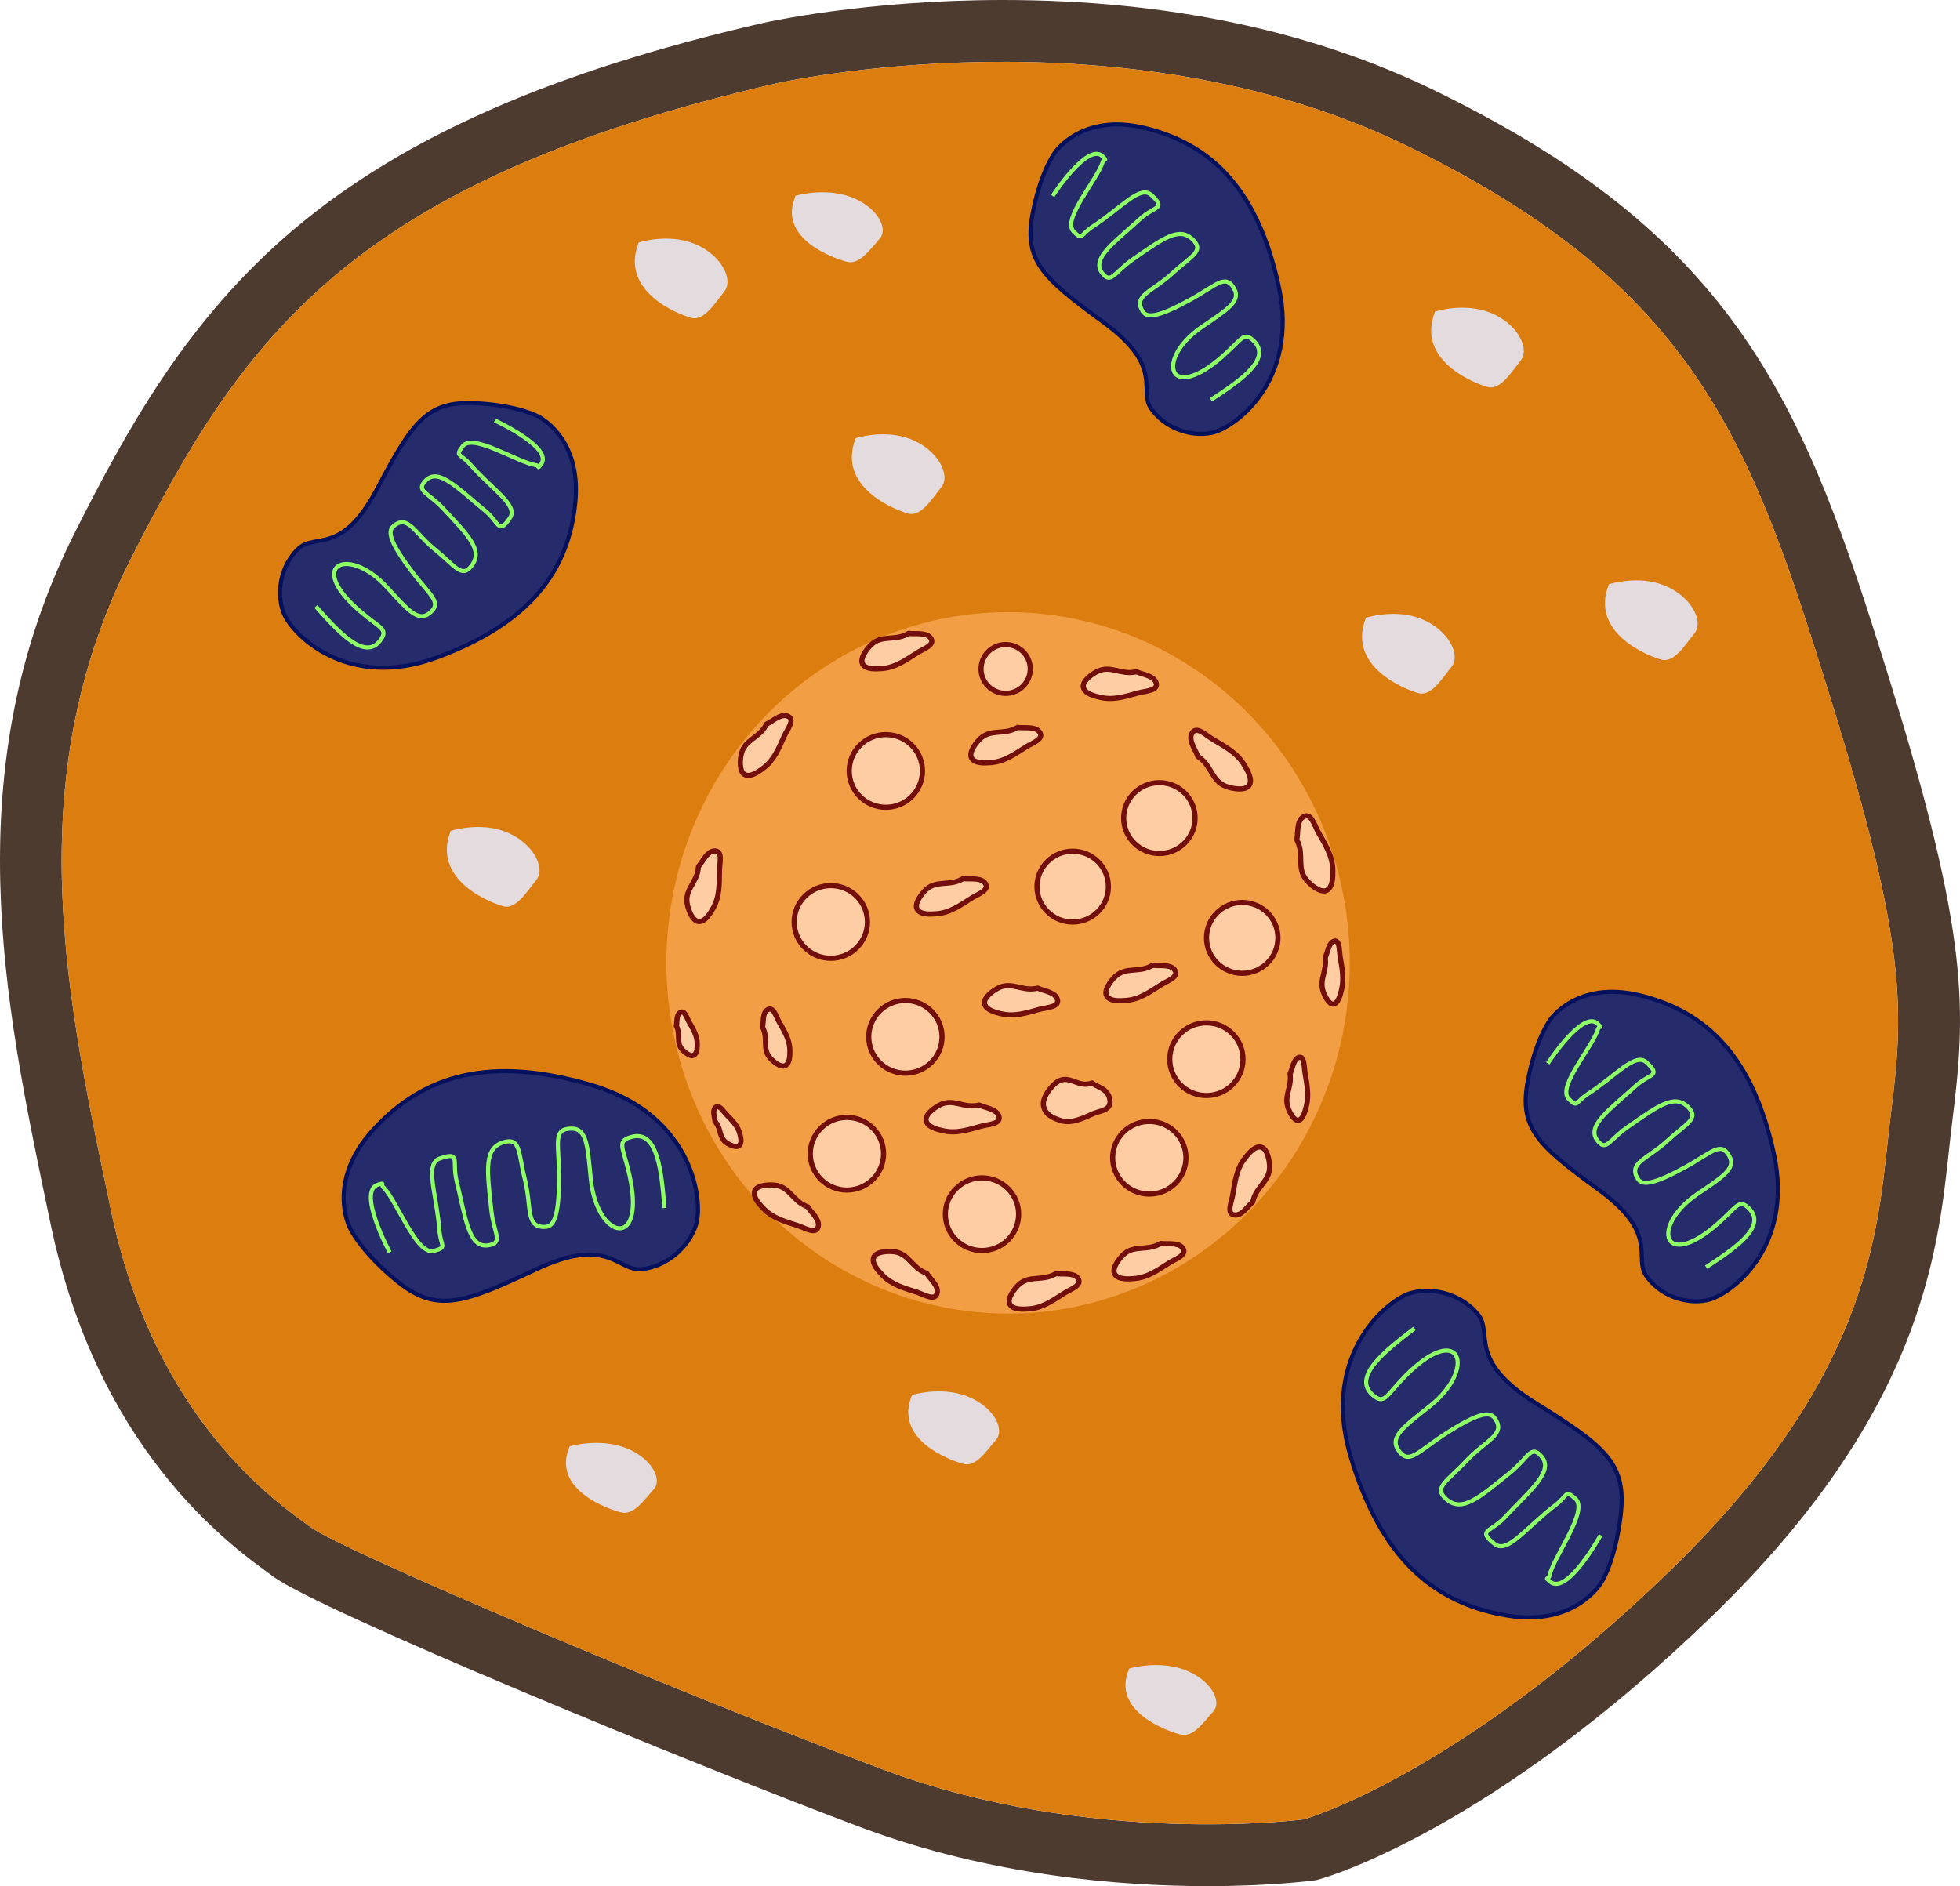 <?xml version="1.0" encoding="utf-8"?>
<!-- Generator: Adobe Illustrator 15.0.0, SVG Export Plug-In . SVG Version: 6.00 Build 0)  -->
<!DOCTYPE svg PUBLIC "-//W3C//DTD SVG 1.1//EN" "http://www.w3.org/Graphics/SVG/1.1/DTD/svg11.dtd">
<svg version="1.1" id="Layer_1" xmlns="http://www.w3.org/2000/svg" xmlns:xlink="http://www.w3.org/1999/xlink" x="0px" y="0px"
	 width="684.506px" height="658.813px" viewBox="0 0 684.506 658.813" enable-background="new 0 0 684.506 658.813"
	 xml:space="preserve">
<g id="cellmembrane" >
	<path fill="#4E3B30" class="cellmem" d="M659.685,236.746c-14.564-46.929-27.516-85.459-50.305-118.606
		c-24.047-34.975-57.373-61.618-108.064-86.393C458.216,10.682,407.37,0,350.197,0c-47.88,0-82.576,7.766-84.049,8.101
		c-73.481,16.957-125.463,39.857-163.587,72.07c-37.004,31.267-57.942,69.229-76.22,105.432
		c-41.874,82.937-24.86,164.398-9.851,236.275l1.152,5.521c16.382,78.626,61.813,111.659,76.731,122.508l1.158,0.848
		c16.183,11.864,145.766,65.257,205.069,87.495c45.316,16.995,90.902,20.563,121.166,20.563c21.822,0,35.895-1.844,36.486-1.923
		l1.523-0.204l1.482-0.417c2.412-0.678,59.957-17.454,136.666-91.789c72.75-70.497,78.75-125.919,82.721-162.603
		c0.344-3.192,0.699-6.494,1.084-9.594C686.683,352.705,687.948,327.813,659.685,236.746z M660.298,389.605
		c-4.559,36.422-3.795,88.023-77.406,159.354c-73.605,71.334-127.486,86.51-127.486,86.51s-74.363,9.866-147.214-17.451
		c-72.851-27.318-188.496-76.344-199.879-84.691c-11.383-8.346-54.335-37.48-69.515-110.334
		c-15.177-72.844-32.631-149.486,6.83-227.646c39.46-78.162,77.404-132.039,225.38-166.188c0,0,119.896-27.318,220.824,22.007
		c100.93,49.322,119.9,103.959,147.219,191.985C666.366,331.176,664.847,353.183,660.298,389.605z"/>
</g>
<path id="cytoplasm" fill="#DC7E0F" d="M639.047,243.149c-27.317-88.025-46.289-142.663-147.218-191.986
	C390.902,1.836,271.006,29.155,271.006,29.155c-147.976,34.149-185.92,88.026-225.38,166.188
	c-39.461,78.161-22.007,154.805-6.83,227.646c15.18,72.854,58.132,101.988,69.515,110.334
	c11.383,8.35,127.028,57.373,199.879,84.691c72.851,27.316,147.215,17.451,147.215,17.451s53.881-15.176,127.486-86.51
	c73.611-71.33,72.85-122.933,77.406-159.354C664.845,353.183,666.365,331.176,639.047,243.149z"/>
<g id="nucleous" class="nuc" >
	<ellipse fill="#F29E44"  cx="352.065" cy="336.324" rx="119.333" ry="122.502"/>
	<path fill="#FFCDA4" stroke="#720E0C" stroke-width="1.804" stroke-miterlimit="10" d="M418.996,264.695
		c4.163,3.029,4.236,8.063,9.106,9.965c1.983,0.774,6.657,1.703,8.075-0.226c1.491-2.059-0.616-5.491-1.582-7.127
		c-2.536-4.354-6.82-6.542-11.118-9.104c-2.32-1.384-5.933-5.093-7.351-1.774c-1.016,2.384,1.453,5.547,2.18,7.743L418.996,264.695z
		"/>
	<path fill="#FFCDA4" class="nuc" stroke="#720E0C" stroke-width="1.804" stroke-miterlimit="10" d="M453.248,294.097
		c2.096,4.681-0.365,9.073,2.904,13.138c1.316,1.651,4.91,4.769,7.102,3.79c2.319-1.043,2.215-5.067,2.21-6.963
		c-0.021-5.031-2.624-9.041-5.075-13.393c-1.321-2.354-2.59-7.342-5.477-5.164c-2.088,1.561-1.526,5.526-2.012,7.796
		L453.248,294.097z"/>
	<path fill="#FFCDA4" class="nuc" stroke="#720E0C" stroke-width="1.804" stroke-miterlimit="10" d="M236.409,358.781
		c1.213,2.722-0.219,5.271,1.682,7.626c0.769,0.957,2.854,2.771,4.123,2.203c1.354-0.604,1.291-2.938,1.291-4.04
		c-0.016-2.923-1.527-5.249-2.948-7.772c-0.768-1.364-1.506-4.262-3.183-2.998c-1.208,0.9-0.881,3.211-1.157,4.529L236.409,358.781z
		"/>
	<path fill="#FFCDA4" class="nuc" stroke="#720E0C" stroke-width="1.804" stroke-miterlimit="10" d="M266.583,359.373
		c1.584,3.559-0.282,6.896,2.196,9.971c1.007,1.257,3.737,3.628,5.391,2.883c1.771-0.791,1.691-3.846,1.688-5.289
		c-0.021-3.82-1.999-6.864-3.851-10.164c-1.011-1.781-1.971-5.578-4.173-3.922c-1.573,1.183-1.146,4.191-1.516,5.911
		L266.583,359.373z"/>
	<path fill="#FFCDA4" class="nuc" stroke="#720E0C" stroke-width="1.804" stroke-miterlimit="10" d="M243.834,303.462
		c-0.521,4.77-4.603,7.193-3.874,12.012c0.297,1.959,1.73,6.173,3.975,6.397c2.381,0.24,4.212-3.073,5.096-4.615
		c2.366-4.101,2.154-8.573,2.229-13.243c0.034-2.523,1.377-7.179-2.005-6.757c-2.43,0.301-3.854,3.782-5.313,5.396L243.834,303.462z
		"/>
	<path fill="#FFCDA4" class="nuc" stroke="#720E0C" stroke-width="1.804" stroke-miterlimit="10" d="M267.335,253.605
		c-2.385,4.169-7.109,4.787-8.372,9.485c-0.517,1.915-0.892,6.35,1.073,7.444c2.099,1.163,5.104-1.154,6.543-2.225
		c3.806-2.824,5.397-7.013,7.348-11.265c1.034-2.309,4.14-6.045,0.867-6.997c-2.352-0.677-5.049,1.949-7.037,2.849L267.335,253.605z
		"/>
	<path fill="#FFCDA4" class="nuc" stroke="#720E0C" stroke-width="1.804" stroke-miterlimit="10" d="M316.63,221.591
		c-4.285,2.22-8.591,0.19-12.225,3.456c-1.479,1.331-4.226,4.848-3.167,6.826c1.108,2.104,4.909,1.771,6.695,1.658
		c4.751-0.318,8.378-2.971,12.349-5.494c2.138-1.37,6.778-2.845,4.563-5.396c-1.6-1.848-5.315-1.097-7.474-1.41L316.63,221.591z"/>
	<path fill="#FFCDA4" class="nuc" stroke="#720E0C" stroke-width="1.804" stroke-miterlimit="10" d="M354.681,254.455
		c-4.296,2.21-8.597,0.184-12.231,3.452c-1.479,1.33-4.228,4.847-3.17,6.825c1.124,2.105,4.914,1.777,6.701,1.648
		c4.751-0.31,8.383-2.965,12.354-5.488c2.133-1.37,6.773-2.838,4.554-5.396c-1.589-1.843-5.306-1.09-7.469-1.404L354.681,254.455z"
		/>
	<path fill="#FFCDA4" class="nuc" stroke="#720E0C" stroke-width="1.804" stroke-miterlimit="10" d="M396.126,234.769
		c-4.771,0.84-8.266-2.371-12.714-0.329c-1.821,0.83-5.493,3.378-5.077,5.583c0.437,2.337,4.146,3.146,5.898,3.556
		c4.611,1.101,8.883-0.344,13.431-1.585c2.445-0.678,7.328-0.702,5.976-3.807c-0.978-2.233-4.736-2.611-6.707-3.55L396.126,234.769z
		"/>
	<path fill="#FFCDA4" class="nuc" stroke="#720E0C" stroke-width="1.804" stroke-miterlimit="10" d="M462.878,335.164
		c0.359,4.146-2.07,7.004-0.847,10.938c0.491,1.594,2.107,4.871,3.683,4.623c1.669-0.264,2.417-3.438,2.781-4.916
		c1.003-3.93,0.18-7.672-0.463-11.639c-0.353-2.146-0.141-6.35-2.378-5.318c-1.621,0.722-2.079,3.953-2.831,5.609L462.878,335.164z"
		/>
	<path fill="#FFCDA4" class="nuc" stroke="#720E0C" stroke-width="1.804" stroke-miterlimit="10" d="M450.598,375.752
		c0.366,4.135-2.069,6.997-0.844,10.939c0.496,1.594,2.104,4.869,3.676,4.619c1.674-0.269,2.416-3.432,2.797-4.916
		c0.999-3.929,0.178-7.672-0.468-11.641c-0.354-2.145-0.142-6.348-2.382-5.32c-1.616,0.729-2.075,3.958-2.828,5.613L450.598,375.752
		z"/>
	<path fill="#FFCDA4" class="nuc" stroke="#720E0C" stroke-width="1.804" stroke-miterlimit="10" d="M404.894,273.381
		c6.889,0,12.468,5.539,12.468,12.373s-5.579,12.372-12.468,12.372c-6.884,0-12.47-5.537-12.47-12.372
		S398.01,273.381,404.894,273.381z"/>
	<path fill="#FFCDA4" class="nuc" stroke="#720E0C" stroke-width="1.804" stroke-miterlimit="10" d="M433.836,315.219
		c6.889,0,12.47,5.538,12.47,12.373c0,6.834-5.581,12.376-12.47,12.376c-6.89,0-12.476-5.542-12.476-12.376
		C421.362,320.756,426.948,315.219,433.836,315.219z"/>
	<path fill="#FFCDA4" class="nuc" stroke="#720E0C" stroke-width="1.804" stroke-miterlimit="10" d="M281.104,331.005
		c-5.009-4.949-5.009-12.992,0-17.952c4.987-4.958,13.09-4.958,18.087,0c5.004,4.959,5.004,13.002,0,17.952
		C294.193,335.959,286.092,335.959,281.104,331.005z"/>
	
		<ellipse fill="#FFCDA4" stroke="#720E0C" stroke-width="1.804" stroke-miterlimit="10" cx="309.369" cy="269.291" rx="12.793" ry="12.695"/>
	<path fill="#FFCDA4" class="nuc" stroke="#720E0C" stroke-width="1.804" stroke-miterlimit="10" d="M351.21,225.131
		c4.751,0,8.598,3.82,8.598,8.529c0,4.708-3.847,8.527-8.598,8.527c-4.745,0-8.598-3.819-8.598-8.527
		C342.614,228.952,346.465,225.131,351.21,225.131z"/>
	
		<ellipse fill="#FFCDA4" stroke="#720E0C" stroke-width="1.804" stroke-miterlimit="10" cx="374.621" cy="309.691" rx="12.469" ry="12.373"/>
	<path fill="#FFCDA4" class="nuc" stroke="#720E0C" stroke-width="1.804" stroke-miterlimit="10" d="M307.151,371.135
		c-5.007-4.949-5.007-12.992,0-17.951c4.989-4.959,13.091-4.959,18.088,0c5.004,4.959,5.004,13.002,0,17.951
		C320.241,376.09,312.141,376.09,307.151,371.135z"/>
	
		<ellipse fill="#FFCDA4" class="nuc" stroke="#720E0C" stroke-width="1.804" stroke-miterlimit="10" cx="421.311" cy="369.967" rx="12.792" ry="12.695"/>
	<path fill="#FFCDA4" stroke="#720E0C" stroke-width="1.804" stroke-miterlimit="10" d="M335.673,307.257
		c-4.296,2.21-8.596,0.183-12.231,3.453c-1.479,1.329-4.228,4.846-3.168,6.824c1.123,2.106,4.914,1.776,6.7,1.649
		c4.751-0.312,8.384-2.966,12.353-5.49c2.133-1.37,6.773-2.838,4.553-5.396c-1.588-1.843-5.306-1.09-7.467-1.404L335.673,307.257z"
		/>
	<path fill="#FFCDA4" class="nuc" stroke="#720E0C" stroke-width="1.804" stroke-miterlimit="10" d="M361.627,345.302
		c-4.771,0.841-8.265-2.371-12.713-0.329c-1.821,0.831-5.493,3.379-5.077,5.584c0.437,2.337,4.146,3.146,5.897,3.555
		c4.612,1.103,8.884-0.345,13.432-1.587c2.444-0.677,7.329-0.701,5.975-3.805c-0.977-2.234-4.736-2.612-6.706-3.551L361.627,345.302
		z"/>
	<path fill="#FFCDA4" class="nuc" stroke="#720E0C" stroke-width="1.804" stroke-miterlimit="10" d="M368.057,445.246
		c-4.294,2.209-8.597,0.184-12.231,3.451c-1.479,1.332-4.228,4.85-3.167,6.826c1.122,2.105,4.912,1.777,6.699,1.65
		c4.751-0.313,8.385-2.969,12.353-5.49c2.134-1.369,6.773-2.838,4.554-5.396c-1.589-1.841-5.306-1.09-7.468-1.402L368.057,445.246z"
		/>
	<path fill="#FFCDA4" class="nuc" stroke="#720E0C" stroke-width="1.804" stroke-miterlimit="10" d="M281.377,421.244
		c-4.45-1.908-5.615-6.511-10.458-7.236c-1.979-0.305-6.443-0.184-7.306,1.891c-0.914,2.195,1.746,4.904,2.989,6.205
		c3.257,3.446,7.621,4.577,12.105,6.027c2.416,0.771,6.517,3.428,7.081,0.088c0.407-2.404-2.531-4.779-3.666-6.645L281.377,421.244z
		"/>
	<path fill="#FFCDA4" class="nuc" stroke="#720E0C" stroke-width="1.804" stroke-miterlimit="10" d="M437.719,419.051
		c1.257-4.68,5.645-6.484,5.677-11.381c0.019-2.003-0.736-6.406-2.911-6.965c-2.301-0.594-4.604,2.43-5.717,3.844
		c-2.947,3.713-3.447,8.193-4.245,12.841c-0.42,2.501-2.465,6.938,0.921,7.021c2.438,0.063,4.371-3.185,6.055-4.571L437.719,419.051
		z"/>
	<path fill="#FFCDA4" class="nuc" stroke="#720E0C" stroke-width="1.804" stroke-miterlimit="10" d="M250.016,392.114
		c1.859,2.326,1.12,5.153,3.556,6.952c0.984,0.733,3.464,1.958,4.547,1.092c1.157-0.929,0.505-3.173,0.229-4.235
		c-0.755-2.822-2.808-4.691-4.819-6.774c-1.087-1.126-2.532-3.743-3.838-2.098c-0.938,1.181-0.039,3.33,0.025,4.679L250.016,392.114
		z"/>
	<path fill="#FFCDA4" class="nuc" stroke="#720E0C" stroke-width="1.804" stroke-miterlimit="10" d="M286.734,411.969
		c-5.007-4.95-5.007-12.992,0-17.952c4.99-4.958,13.091-4.958,18.088,0c5.005,4.96,5.005,13.002,0,17.952
		C299.824,416.924,291.725,416.924,286.734,411.969z"/>
	<path fill="#FFCDA4" class="nuc" stroke="#720E0C" stroke-width="1.804" stroke-miterlimit="10" d="M341.21,386.136
		c-4.771,0.84-8.264-2.371-12.712-0.329c-1.821,0.831-5.493,3.379-5.077,5.584c0.437,2.337,4.146,3.146,5.897,3.555
		c4.612,1.102,8.884-0.345,13.431-1.587c2.444-0.677,7.329-0.701,5.975-3.805c-0.977-2.234-4.735-2.612-6.706-3.551L341.21,386.136z
		"/>
	<path fill="#FFCDA4" class="nuc" stroke="#720E0C" stroke-width="1.804" stroke-miterlimit="10" d="M322.915,444.478
		c-4.452-1.91-5.615-6.51-10.457-7.237c-1.979-0.303-6.446-0.181-7.308,1.894c-0.915,2.191,1.748,4.902,2.99,6.203
		c3.257,3.443,7.62,4.576,12.104,6.027c2.417,0.771,6.519,3.426,7.081,0.086c0.408-2.4-2.531-4.775-3.666-6.643L322.915,444.478z"/>
	<path fill="#FFCDA4" class="nuc" stroke="#720E0C" stroke-width="1.804" stroke-miterlimit="10" d="M333.904,433.09
		c-5.007-4.949-5.007-12.992,0-17.951c4.99-4.961,13.09-4.961,18.088,0c5.004,4.959,5.004,13.002,0,17.951
		C346.994,438.044,338.894,438.044,333.904,433.09z"/>
	<path fill="#FFCDA4" class="nuc" stroke="#720E0C" stroke-width="1.804" stroke-miterlimit="10" d="M401.851,337.531
		c-4.296,2.21-8.597,0.183-12.231,3.452c-1.479,1.33-4.228,4.846-3.168,6.824c1.123,2.104,4.912,1.777,6.699,1.647
		c4.751-0.309,8.384-2.966,12.354-5.487c2.133-1.37,6.772-2.838,4.553-5.396c-1.588-1.842-5.305-1.09-7.468-1.402L401.851,337.531z"
		/>
	<path fill="#FFCDA4" class="nuc" stroke="#720E0C" stroke-width="1.804" stroke-miterlimit="10" d="M404.666,434.687
		c-4.296,2.211-8.596,0.183-12.23,3.453c-1.48,1.33-4.229,4.845-3.168,6.824c1.123,2.104,4.914,1.775,6.699,1.648
		c4.752-0.309,8.385-2.967,12.354-5.489c2.133-1.369,6.774-2.839,4.553-5.396c-1.588-1.841-5.305-1.09-7.469-1.404L404.666,434.687z
		"/>
	<path fill="#FFCDA4" class="nuc" stroke="#720E0C" stroke-width="1.804" stroke-miterlimit="10" d="M392.34,413.377
		c-5.01-4.95-5.01-12.992,0-17.953c4.986-4.957,13.089-4.957,18.088,0c5.002,4.961,5.002,13.003,0,17.953
		C405.428,418.33,397.327,418.33,392.34,413.377z"/>
	<path fill="#FFCDA4" class="nuc" stroke="#720E0C" stroke-width="1.804" stroke-miterlimit="10" d="M380.623,378.508
		c-4.348,1.209-7.53-3.414-11.583-0.475c-1.659,1.195-5.003,4.863-4.625,8.039c0.396,3.366,3.777,4.531,5.375,5.119
		c4.199,1.584,8.092-0.496,12.232-2.283c2.229-0.976,6.678-1.012,5.441-5.479c-0.888-3.217-4.313-3.762-6.108-5.112L380.623,378.508
		z"/>
</g>
<g id="vacules"  >
	<path fill="#E3DBDD"  class="vacul" d="M318.511,487.254c0,0,9.898-3.063,19.061,0.381c9.165,3.441,13.566,11.476,10.267,15.3
		c-3.3,3.823-6.966,9.562-11.364,8.413C332.076,510.198,311.914,502.934,318.511,487.254z"/>
	<path fill="#E3DBDD" class="vacul" d="M277.869,68.362c0,0,9.898-2.935,19.063,0.366c9.165,3.299,13.564,10.997,10.265,14.663
		c-3.299,3.666-6.966,9.164-11.363,8.063S271.272,83.391,277.869,68.362z"/>
	<path fill="#E3DBDD" class="vacul" d="M198.961,505.199c0,0,9.896-2.936,19.063,0.365c9.162,3.299,13.563,10.998,10.263,14.662
		c-3.301,3.667-6.966,9.164-11.362,8.063C212.524,527.192,192.361,520.228,198.961,505.199z"/>
	<path fill="#E3DBDD" class="vacul" d="M157.395,290.234c0,0,10.096-3.343,19.438,0.416c9.348,3.761,13.834,12.53,10.47,16.707
		c-3.364,4.176-7.104,10.441-11.592,9.188C171.229,315.293,150.668,307.357,157.395,290.234z"/>
	<path fill="#E3DBDD" class="vacul" d="M223.045,84.712c0,0,10.092-3.343,19.438,0.417c9.345,3.761,13.83,12.531,10.467,16.708
		c-3.365,4.177-7.104,10.44-11.588,9.188C236.875,109.772,216.314,101.837,223.045,84.712z"/>
	<path fill="#E3DBDD" class="vacul" d="M298.829,153.063c0,0,10.095-3.343,19.438,0.417c9.347,3.76,13.834,12.531,10.469,16.708
		c-3.363,4.176-7.104,10.44-11.591,9.188C312.663,178.122,292.103,170.187,298.829,153.063z"/>
	<path fill="#E3DBDD" class="vacul" d="M561.858,204.091c0,0,10.092-3.343,19.438,0.417c9.344,3.761,13.831,12.531,10.465,16.707
		c-3.365,4.178-7.104,10.44-11.587,9.188C575.687,229.15,555.129,221.215,561.858,204.091z"/>
	<path fill="#E3DBDD" class="vacul" d="M501.152,108.848c0,0,10.095-3.344,19.438,0.417c9.347,3.759,13.832,12.529,10.467,16.706
		c-3.364,4.177-7.104,10.44-11.589,9.188C514.984,133.905,494.424,125.97,501.152,108.848z"/>
	<path fill="#E3DBDD" class="vacul" d="M394.374,582.793c0,0,9.898-2.936,19.063,0.363c9.165,3.3,13.565,10.998,10.265,14.664
		c-3.299,3.666-6.964,9.164-11.362,8.064C407.939,604.783,387.776,597.821,394.374,582.793z"/>
	<path fill="#E3DBDD" class="vacul" d="M477.015,215.794c0,0,10.092-3.343,19.438,0.417c9.346,3.761,13.831,12.531,10.468,16.708
		c-3.364,4.177-7.104,10.44-11.588,9.188C490.846,240.853,470.285,232.918,477.015,215.794z"/>
</g>
<g id="mitochondria">
	<g>
		
		<path fill="#262B6B" class="mito" stroke="#06115E" stroke-width="1.427" stroke-miterlimit="10" d="M188.086,145.543
			c0,0,14.906,7.219,12.872,29.553c-2.247,24.639-16.22,42.578-48.109,54.473c-31.895,11.896-51.322-8.354-53.956-15.879
			c-2.636-7.528-0.442-16.637,5.354-22.097c5.796-5.458,15.106,2.637,27.501-20.928c12.393-23.561,17.468-30.66,34.334-29.831
			C181.216,141.579,188.086,145.543,188.086,145.543z"/>
		<path fill="none" class="mito" stroke="#8FFF66" stroke-width="1.427" stroke-miterlimit="10" d="M172.801,146.86
			c0,0,20.521,9.449,16.188,15.257c-1.53,2.056-0.445,0.535-1.858,0.347c-6.235-0.841-21.979-11.317-25.543-6.601
			c-2.795,3.698-0.857,2.396,2.592,6.322c7.828,8.91,16.91,14.304,13.938,18.696c-4.151,6.127-3.645,1.611-8.772-2.566
			c-9.259-7.541-16.115-15.062-20.621-10.525c-3.714,3.733,0.672,4.091,6.046,9.836c8.971,9.582,13.901,14.502,10.04,19.826
			c-3.479,4.797-5.826,0.238-12.758-5.363c-7.371-5.959-9.563-12.572-14.646-8.291c-2.214,1.865-1.047,5.931,6.513,15.909
			c6.38,8.421,10.839,10.836,5.923,14.586c-4.008,3.061-7.778-1.644-14.799-9.274c-7.252-7.886-15.017-9.545-17.526-6.779
			c-2.119,2.331-0.494,7.81,8.327,15.354c7.005,5.989,9.954,6.089,6.891,10.167c-5.417,7.203-14.771-3.313-22.42-11.926"/>
	</g>
	<g>
		
		<path fill="#262B6B" class="mito" stroke="#06115E" stroke-width="1.427" stroke-miterlimit="10" d="M541.448,356.102
			c0,0,9.289-13.714,31.103-8.479c24.056,5.771,39.796,22.184,46.975,55.454c7.177,33.272-15.659,49.585-23.488,51.106
			c-7.83,1.521-16.525-1.957-21.094-8.48c-4.564-6.523,4.784-14.568-16.746-30.229c-21.53-15.659-27.825-21.705-24.571-38.274
			C536.537,362.328,541.448,356.102,541.448,356.102z"/>
		<path fill="none" class="mito" stroke="#8FFF66" stroke-width="1.427" stroke-miterlimit="10" d="M540.55,371.418
			c0,0,12.307-18.947,17.432-13.824c1.813,1.813,0.463,0.521,0.072,1.892c-1.731,6.052-14.367,20.117-10.211,24.327
			c3.258,3.299,2.25,1.193,6.633-1.656c9.942-6.462,16.589-14.671,20.508-11.096c5.468,4.988,1.071,3.839-3.802,8.313
			c-8.799,8.076-17.229,13.775-13.393,18.891c3.163,4.21,4.146-0.074,10.604-4.569c10.777-7.494,16.356-11.664,21.065-7.078
			c4.244,4.138-0.604,5.806-7.145,11.854c-6.961,6.438-13.819,7.655-10.313,13.303c1.521,2.459,5.714,1.887,16.678-4.154
			c9.253-5.1,12.284-9.166,15.291-3.762c2.45,4.407-2.75,7.461-11.313,13.31c-8.846,6.043-11.604,13.487-9.231,16.37
			c2.004,2.43,7.659,1.613,16.393-6.027c6.938-6.068,7.461-8.979,11.055-5.354c6.349,6.396-5.405,14.139-15.03,20.469"/>
	</g>
	<g>
		
		<path fill="#262B6B" class="mito" stroke="#06115E" stroke-width="1.427" stroke-miterlimit="10" d="M559.24,552.755
			c0,0-8.902,15.476-32.768,11.573c-26.324-4.306-44.546-20.704-54.894-55.915c-10.346-35.21,12.919-54.554,21.217-56.808
			c8.299-2.256,17.925,0.799,23.351,7.452c5.426,6.652-3.993,16.046,20.397,31.181c24.387,15.134,31.633,21.138,29.446,39.213
			C564.031,545.67,559.24,552.755,559.24,552.755z"/>
		<path fill="none" class="mito" stroke="#8FFF66" stroke-width="1.427" stroke-miterlimit="10" d="M558.996,536.217
			c0,0-11.733,21.345-17.646,16.237c-2.095-1.805-0.543-0.521-0.23-2.024c1.384-6.646,13.857-22.771,9.057-26.965
			c-3.765-3.289-2.509-1.105-6.996,2.303c-10.187,7.735-16.681,17.09-21.178,13.555c-6.271-4.936-1.453-4.044,3.435-9.24
			c8.819-9.377,17.432-16.176,12.901-21.365c-3.73-4.28-4.45,0.406-11.041,5.748c-10.993,8.913-16.662,13.838-22.093,9.274
			c-4.893-4.108,0.189-6.284,6.746-13.31c6.976-7.473,14.256-9.32,10.039-15.115c-1.837-2.523-6.296-1.58-17.605,5.785
			c-9.547,6.213-12.485,10.822-16.143,5.25c-2.982-4.546,2.362-8.24,11.109-15.204c9.036-7.194,11.416-15.417,8.635-18.329
			c-2.345-2.457-8.359-1.131-17.149,7.777c-6.979,7.072-7.313,10.236-11.461,6.63c-7.331-6.377,4.692-15.628,14.544-23.196"/>
	</g>
	<g>
		
		<path fill="#262B6B" class="mito" stroke="#06115E" stroke-width="1.427" stroke-miterlimit="10" d="M122.079,428.645
			c0,0-8.166-15.882,8.069-33.806c17.905-19.77,41.57-26.166,76.757-15.742c35.186,10.426,38.802,40.465,36.188,48.658
			c-2.608,8.192-10.4,14.618-18.935,15.563c-8.536,0.943-11.309-12.063-37.259,0.2c-25.951,12.265-34.927,15.091-48.917,3.442
			C125.431,436.511,122.079,428.645,122.079,428.645z"/>
		<path fill="none" class="mito" stroke="#8FFF66" stroke-width="1.427" stroke-miterlimit="10" d="M136.102,437.42
			c0,0-11.556-21.443-4.06-23.645c2.652-0.771,0.733-0.167,1.828,0.912c4.829,4.768,11.595,23.996,17.729,22.244
			c4.805-1.375,2.293-1.512,1.863-7.131c-0.969-12.748-5.295-23.281,0.116-25.141c7.546-2.592,4.184,0.974,5.896,7.896
			c3.087,12.5,4.116,23.424,10.938,22.438c5.617-0.813,2.073-3.959,1.164-12.395c-1.514-14.07-2.57-21.506,4.203-23.588
			c6.109-1.875,5.177,3.57,7.515,12.888c2.49,9.917,0.095,17.034,7.249,16.64c3.114-0.17,4.74-4.43,4.699-17.925
			c-0.036-11.392-2.314-16.36,4.353-16.41c5.438-0.038,5.636,6.46,6.734,17.587c1.141,11.492,6.754,17.956,10.709,17.203
			c3.334-0.641,5.487-6.409,2.777-18.625c-2.15-9.7-4.631-11.7,0.655-13.227c9.335-2.693,10.573,12.43,11.584,24.809"/>
	</g>
	<g>
		
		<path fill="#262B6B" class="mito" stroke="#06115E" stroke-width="1.427" stroke-miterlimit="10" d="M368.522,53.124
			c0,0,9.289-13.714,31.101-8.479c24.058,5.771,39.797,22.183,46.977,55.455c7.177,33.271-15.659,49.584-23.489,51.104
			c-7.829,1.523-16.525-1.957-21.094-8.479c-4.566-6.525,4.785-14.57-16.744-30.229c-21.532-15.659-27.827-21.705-24.575-38.273
			C363.612,59.351,368.522,53.124,368.522,53.124z"/>
		<path fill="none" class="mito" stroke="#8FFF66" stroke-width="1.427" stroke-miterlimit="10" d="M367.624,68.44
			c0,0,12.308-18.946,17.433-13.826c1.813,1.814,0.463,0.522,0.071,1.893c-1.729,6.053-14.366,20.117-10.211,24.327
			c3.258,3.299,2.25,1.193,6.633-1.654c9.942-6.463,16.589-14.672,20.508-11.096c5.469,4.987,1.072,3.838-3.802,8.313
			c-8.799,8.075-17.229,13.774-13.391,18.89c3.161,4.209,4.146-0.076,10.604-4.569c10.776-7.494,16.355-11.664,21.064-7.078
			c4.245,4.137-0.603,5.803-7.143,11.852c-6.962,6.439-13.82,7.657-10.313,13.304c1.523,2.459,5.714,1.888,16.68-4.152
			c9.253-5.101,12.282-9.167,15.29-3.764c2.449,4.407-2.749,7.461-11.313,13.31c-8.846,6.043-11.604,13.487-9.231,16.371
			c2.004,2.429,7.657,1.612,16.393-6.029c6.938-6.067,7.461-8.978,11.054-5.354c6.35,6.396-5.405,14.139-15.03,20.47"/>
	</g>
</g>
</svg>
